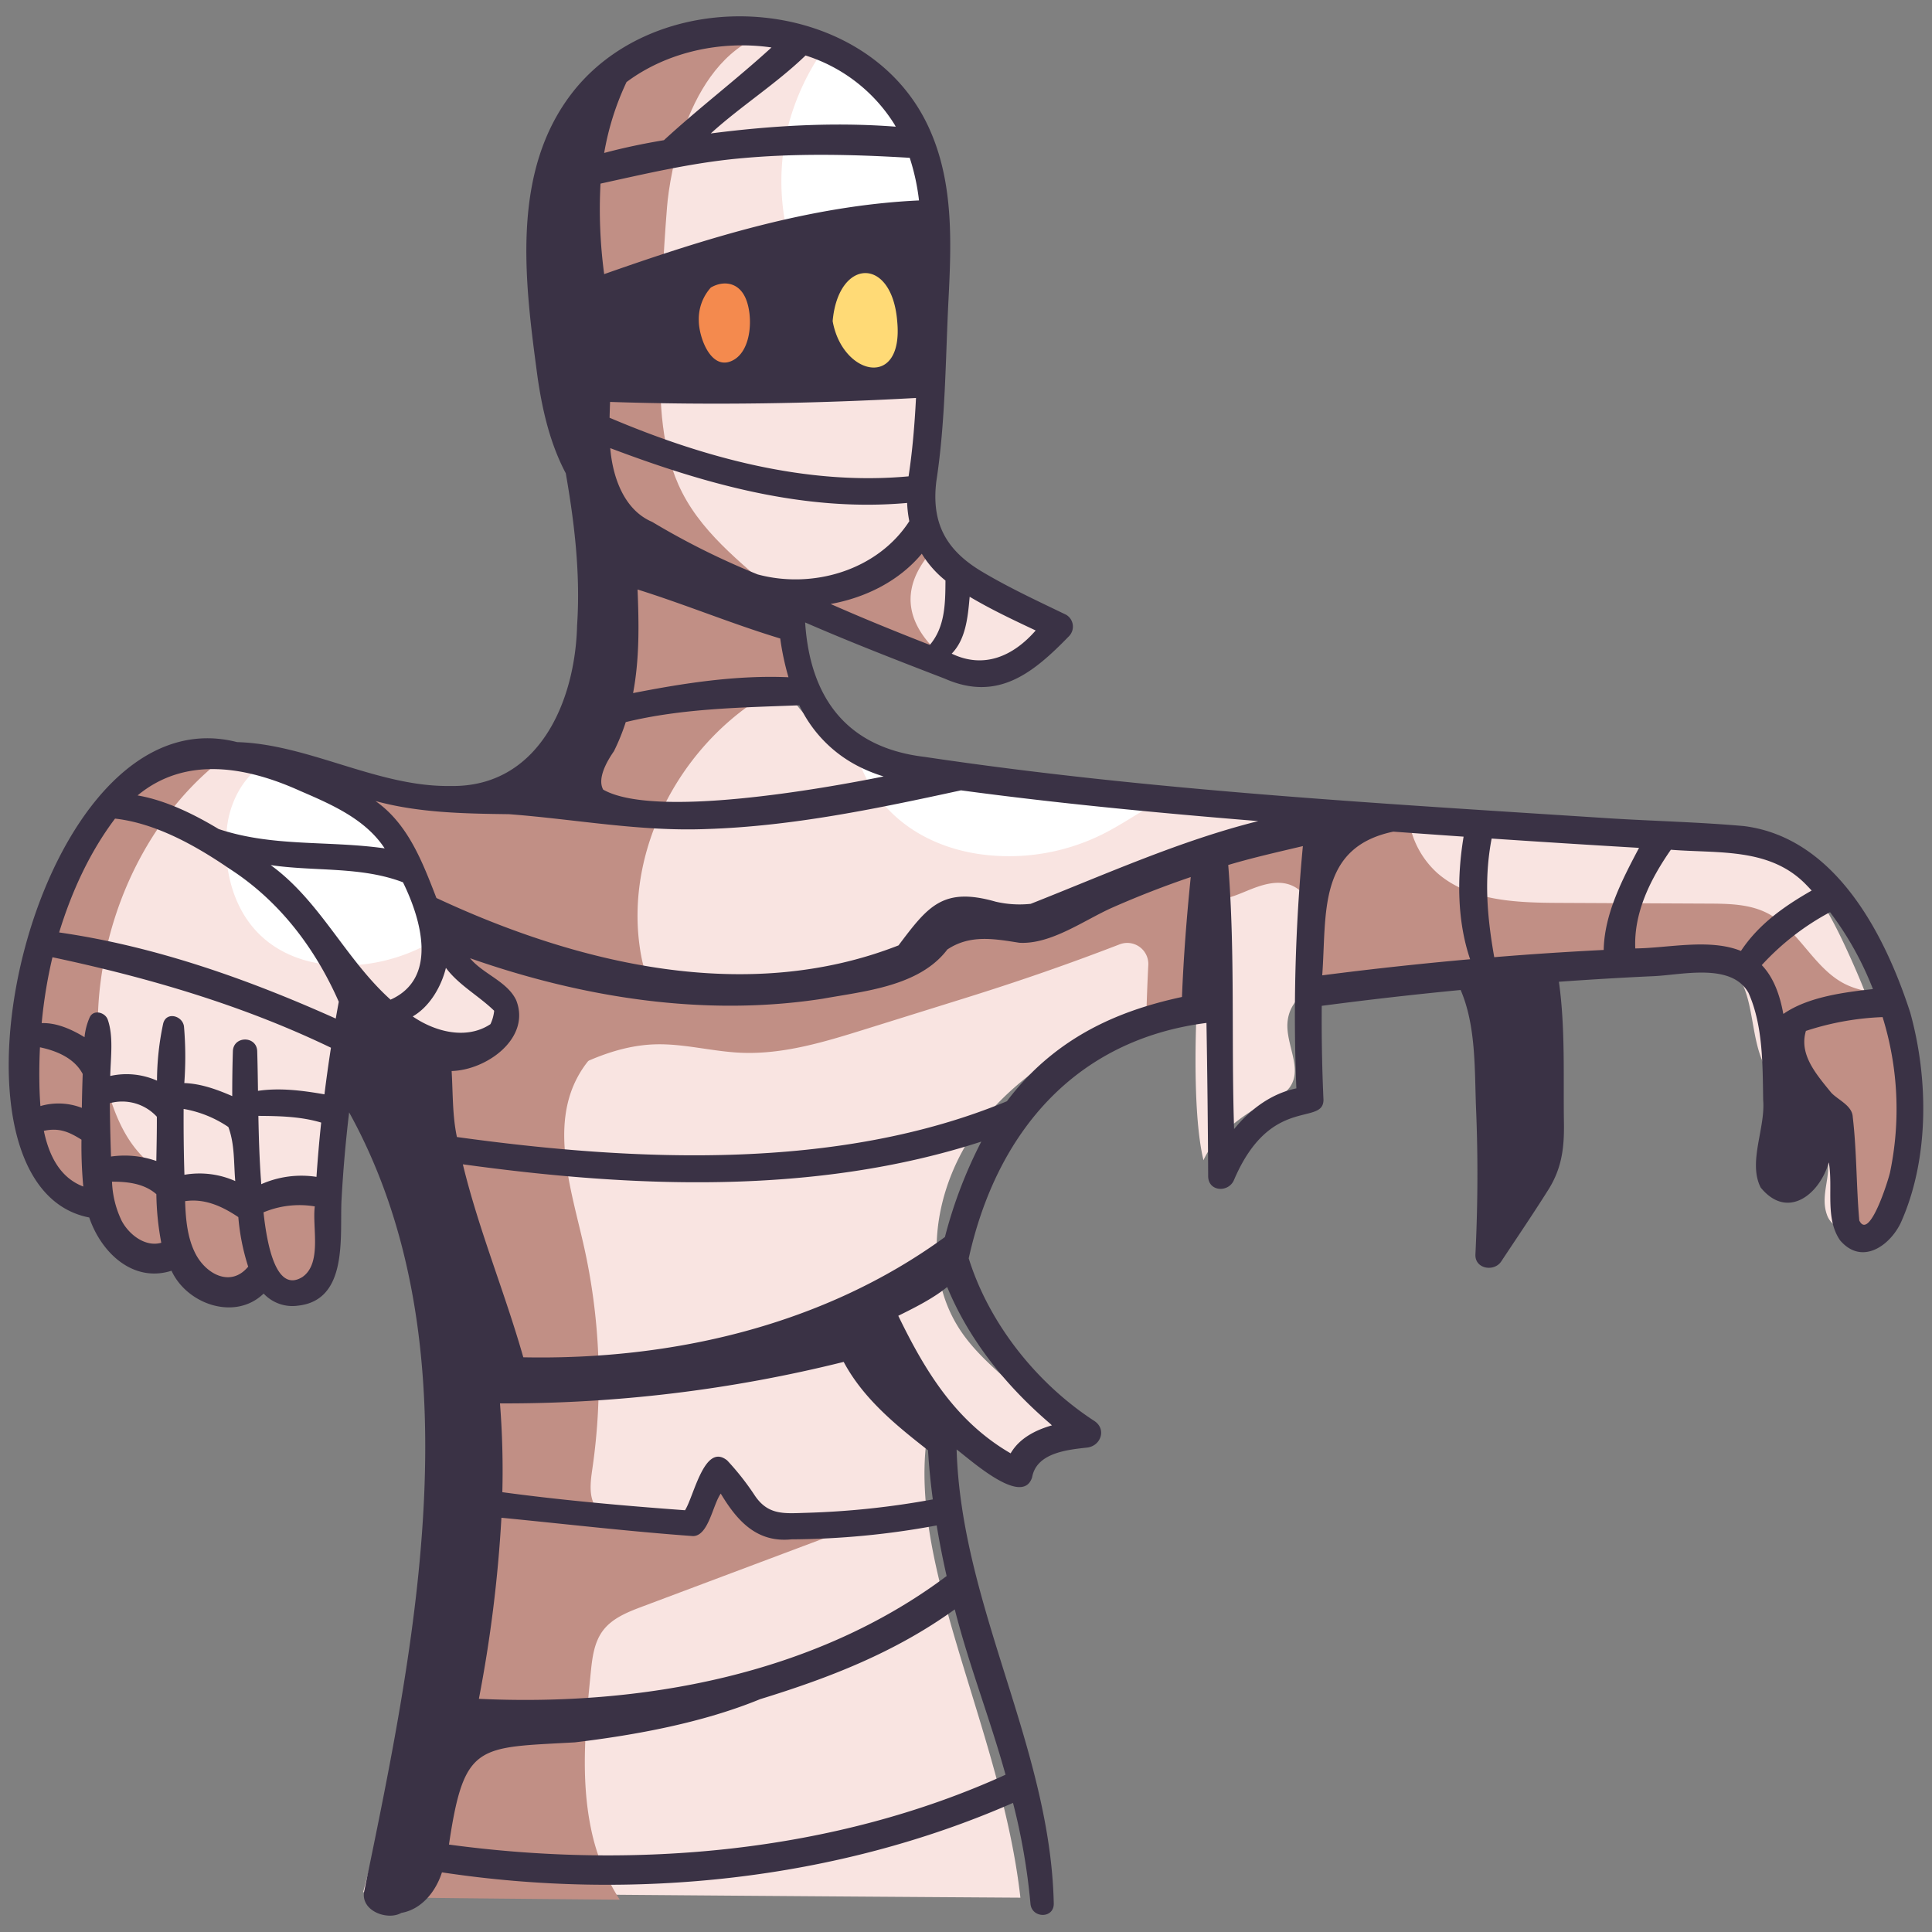 <svg height="512" viewBox="0 0 500 500" width="512" xmlns="http://www.w3.org/2000/svg"><rect x="0" y="0" width="500" height="500" fill="#808080" stroke="none"/><g id="Layer_4" data-name="Layer 4"><path d="m478.889 247.854c-4.619-10.227-9.936-20.83-19.3-27.011-9.966-6.576-22.637-6.94-34.573-7.235a1460.3 1460.3 0 0 1 -185.5-16.468c-12.324-1.892-25.882-4.678-33.308-14.693-11.715-15.8-2.821-42.609-18.387-54.632-8.322-6.429-23.394-8.284-33.813-6.85 0 0 .92 39.911-3.185 54.154s-14.894 27.562-29.483 30.186c-11.493 2.066-23.3-2.66-34.885-1.2a90.253 90.253 0 0 1 20.114 33.217c.838 2.47 1.573 5.118.976 7.657-.587 2.493-2.364 4.5-3.817 6.607-5.983 8.682-6.775 20.039-5.013 30.434s5.816 20.239 8.851 30.336c16.77 55.8 1.356 121.02-13.584 177.333 35.554.574 170.1 1.429 170.1 1.429-4.966-44.094-30.01-86.814-23.864-121.18l18.73 11.931a16.741 16.741 0 0 1 13.669-12.441c-6.725-9.3-17.345-15.275-23.82-24.752-11.866-17.366-6.095-42.406 8.2-57.837s32.451-22.431 52.8-27.755c0 0-1.611 27.8 1.667 41.185 2.545-5.858 9.789-11.606 15.5-14.469 2.554-1.281 5.476-2.3 7.022-4.705 3.043-4.73-1.224-10.85-.786-16.458.727-9.3 12.723-12.307 22.036-12.857l81.37-4.8a18.02 18.02 0 0 1 5.844.541c12.5 3.44 9.448 17.606 13.8 27.4s16.657 16 16.884 26.736c.089 4.213-1.844 8.325-.364 12.6a5.629 5.629 0 0 0 3.166 3.471c3.418 1.335 6.2-1.456 7.961-4.185 12.439-19.268 4.438-44.774-5.008-65.689z" fill="#f9e4e1"/><path d="m160.383 491.635a53.927 53.927 0 0 1 -7.383-18.154c-2.8-13.263-1.468-27.007-.125-40.5.381-3.828.84-7.865 3.139-10.949 2.424-3.251 6.432-4.832 10.228-6.258l58.4-21.937c-14.064 4.129-30.491-1.915-38.525-14.176.582 5.828-3.586 11.431-8.95 13.78s-11.6 1.917-17.2.195a10.91 10.91 0 0 1 -5.411-3.09c-2.3-2.794-1.775-6.862-1.252-10.44a158.7 158.7 0 0 0 -2.347-58.288c-3.3-14.381-8.456-30.192-1.429-43.166 7.563-13.964 25.5-17.771 41.2-20.095-5.386-4.911-15.219 1.265-20.972-3.212-2.35-1.828-3.243-4.937-3.794-7.864-5.594-29.719 13.636-61.521 41.529-72.246-5.17-15.651-1.081-36.052-14.1-46.11-8.323-6.428-23.4-8.284-33.813-6.849 0 0 .919 39.91-3.186 54.153s-14.892 27.571-29.486 30.191c-11.492 2.067-23.3-2.66-34.885-1.2a90.241 90.241 0 0 1 20.114 33.216c.838 2.47 1.574 5.118.976 7.657-.587 2.493-2.364 4.5-3.817 6.608-5.982 8.682-6.775 20.038-5.013 30.433s5.817 20.239 8.851 30.336c16.77 55.8 1.356 121.02-13.584 177.333 11.997.197 35.268.418 60.835.632z" fill="#c18f85"/><path d="m245.319 144.467c-2.5-1.918-5.072-4.071-6.056-7.064a16.56 16.56 0 0 1 -.484-5.709q.984-31.17 1.97-62.34c.311-9.857.593-19.941-2.416-29.332-4.844-15.116-18.314-26.847-33.71-30.711s-33.633-1.911-45.376 8.771c-10.2 9.28-11.776 21.879-12.156 28.168-1.531 25.406-1.143 51.3 5.958 75.742 1.833 6.312 4.223 12.688 8.745 17.459 6.617 6.981 16.581 9.373 25.876 11.851a335.668 335.668 0 0 1 50.565 17.916c4.852 2.17 9.877 4.505 15.19 4.353 7.78-.223 14.4-5.719 19.379-11.7a181.44 181.44 0 0 1 -27.485-17.404z" fill="#f9e4e1"/><ellipse cx="186.244" cy="83.582" fill="#f48a4e" rx="11.162" ry="15.044"/><g fill="#c18f85"><path d="m176.53 127.43c-5.482-10.741-5.83-23.3-5.68-35.355q.24-19.284 1.779-38.523c.644-8.049 5.37-39.193 26.949-45.265-14.193-2.305-29.847.26-40.331 9.8-10.2 9.28-11.776 21.879-12.156 28.168-1.531 25.406-1.143 51.3 5.958 75.742 1.833 6.312 4.223 12.688 8.745 17.459 6.617 6.981 16.581 9.373 25.876 11.851q7.914 2.109 15.714 4.62c-9.762-8.958-20.879-16.789-26.854-28.497z"/><path d="m200.972 155.148a335.782 335.782 0 0 1 37.263 14.07 60.721 60.721 0 0 0 9.427 3.638c-5.911-4.307-20.279-15.639-5.622-31.19-2.152-1.723-1.926-1.674-2.777-4.263-.094-.288-.168-.582-.233-.877a34.859 34.859 0 0 1 -1.992 3.132c-4.144 5.676-10.844 8.939-17.583 10.932-6.086 1.8-12.405 2.755-18.483 4.558z"/><path d="m296.574 266.241a183.952 183.952 0 0 1 17.659-5.542q-.5-19.394-1.693-38.762a192.284 192.284 0 0 0 -35.1 10.57c-4.861 1.987-9.817 4.212-15.069 4.219-4.12.006-8.249-1.366-12.3-.634-5.187.937-9.095 5.05-13.359 8.147-9.1 6.61-20.666 8.9-31.9 9.385s-22.5-.662-33.733-.117c-5.814.283-11.727 1.053-16.966 3.592s-9.754 7.093-11.039 12.77l-4.389 11.8c9.51-5.56 19.642-10.992 30.651-11.386 7.479-.267 14.846 1.827 22.323 2.164 11.032.5 21.838-2.828 32.38-6.117l25.446-7.939c14.308-4.465 26.832-8.81 40.293-14a5.452 5.452 0 0 1 7.4 5.373c-.455 8.891-.571 16.245-.604 16.477z"/></g><path d="m47.508 195.032s-33.88 7.026-39.859 63.674 17.191 53.177 17.191 53.177.747 16.551 20.555 13.935c0 0 6.823 15.061 21.474 4.725 0 0 18.3 16.071 18.779-13.574a215.222 215.222 0 0 1 8.33-54.61s28.4 21.75 37.373 0a106.825 106.825 0 0 1 -18.425-21.065s-4.626-46.245-65.418-46.262z" fill="#f9e4e1"/><path d="m86.069 307.234c-43.327 5.956-53.386-6.281-58.977-28-2.248-8.733-2.13-17.94-.817-26.862 3.253-22.109 14.645-43.548 32.39-56.775a107.22 107.22 0 0 0 -11.157-.568s-33.88 7.026-39.859 63.674 17.191 53.18 17.191 53.18.747 16.551 20.555 13.935c0 0 6.823 15.061 21.474 4.725 0 0 18.3 16.071 18.779-13.574.052-3.315.204-6.569.421-9.735z" fill="#c18f85"/><path d="m220.692 191.434a38.653 38.653 0 0 0 5.692 13.7c6.373 9.35 16.371 14.178 26.309 15.791a54.382 54.382 0 0 0 34.886-6.21c5.017-2.752 10.027-6.347 15.184-8.572q-28.912-3.267-57.681-7.683c-8.326-1.283-17.209-2.978-24.39-7.026z" fill="#fff"/><path d="m240.749 69.354c.311-9.857.593-19.941-2.416-29.332-3.9-12.156-13.374-22.114-24.942-27.56a61.461 61.461 0 0 0 -9.285 19.656 58.975 58.975 0 0 0 5.654 43.635 30.321 30.321 0 0 0 6.8 8.732c6.133 5.143 14.956 6.625 23.531 5.842z" fill="#fff"/><ellipse cx="224.343" cy="82.01" fill="#ffda76" rx="12.941" ry="16.616"/><path d="m481.494 319.05c3.418 1.334 6.2-1.457 7.961-4.185 10.857-16.8 6.17-38.335-1.468-57.438-3.5-.62-7.07-1.11-10.235-2.634-8.379-4.034-12.222-14.4-20.545-18.555-4.595-2.29-9.937-2.362-15.071-2.386l-38.788-.184c-11.012-.052-23.065-.477-31.363-7.718a23.122 23.122 0 0 1 -7.427-14.167q-14.679-1.029-29.336-2.351c-7.064 5.48-15.448 9.405-23.948 12.354a8.737 8.737 0 0 0 -3.625 1.922c-2.688 2.829.034 7.931 3.8 8.938s7.682-.615 11.288-2.107 7.674-2.895 11.312-1.483c4.331 1.682 6.349 6.793 6.468 11.438s-1.148 9.234-1.128 13.881a24.784 24.784 0 0 0 1 6.8c3.709-5.6 12.921-7.637 20.4-8.078l81.37-4.8a18.02 18.02 0 0 1 5.844.541c12.5 3.441 9.448 17.606 13.8 27.4s16.657 16 16.884 26.736c.089 4.213-1.844 8.326-.364 12.6a5.631 5.631 0 0 0 3.171 3.476z" fill="#c18f85"/><path d="m105.879 246.591a47.978 47.978 0 0 0 7.894-4.046q-.424-.618-.847-1.251s1.492-36.624-43.919-43.985c-6.224 3.474-9.536 10.565-10.242 16.694-1.12 9.722 1.089 20.249 7.877 27.3 9.716 10.091 26.227 10.485 39.237 5.288z" fill="#fff"/></g><g id="Layer_5" data-name="Layer 5"><path d="m23.094 315.088c3.128 9.209 11.414 16.938 21.293 13.78 4.048 8.765 16.528 13 23.842 5.908a10.182 10.182 0 0 0 8.861 3.129c13.216-1.4 10.8-18.258 11.3-27.446q.62-11.329 1.964-22.579c33.31 60.319 17.155 137.43 3.889 201.635-.952 5.083 6.109 7.592 9.619 5.542 5.228-.888 8.936-5.532 10.513-10.493 49.323 7.467 102.027 2.1 147.791-17.98a164.059 164.059 0 0 1 4.517 26.087c.312 3.812 6.06 3.938 6.031 0-.85-40.5-23.943-76.909-25.141-117.543 3.517 2.584 17.025 14.97 19.537 7.208 1.121-6.3 8.937-7.122 14.206-7.7 3.583-.395 5.139-4.785 1.872-6.911-14.819-9.64-27.172-25.086-32.484-42.058 7.183-32.51 27.491-56.572 61.528-60.932q.341 19.821.439 39.646c.021 4.1 5.358 4.338 6.723.91 9.41-21.949 23.008-13.81 23.123-20.617q-.549-12.184-.449-24.366 17.935-2.364 35.948-4.1c4.064 9.462 3.577 20.845 4 31.054.516 12.459.43 24.929-.176 37.383-.183 3.76 4.835 4.595 6.68 1.809 4.079-6.157 8.236-12.279 12.173-18.527 3.49-5.54 4.153-10.85 4.055-17.29-.183-12.077.387-24.532-1.3-36.56 8.174-.578 16.354-1.077 24.541-1.448 7.42-.337 20.114-3.526 24.522 4.318 3.787 8.458 3.645 18.633 3.8 27.756.612 7.284-3.983 16.1-.64 22.635 6.866 8.41 15.177 1.909 17.625-6.517 1.158 6.54-1.056 14.517 2.952 20.217 5.59 6.479 12.789 1.427 15.662-4.556 7.376-16.394 7.248-37.18 2.459-54.428-6.6-20.372-19.424-45.286-43.02-48.264-11.437-1.023-22.993-1.285-34.453-1.986-59.3-3.86-118.831-7.152-177.651-15.928-20.017-2.382-29.6-15.174-30.871-34.784 12.1 5.261 23.939 9.84 36.143 14.546 13.7 6.037 22.86-1.441 32.129-10.98a3.554 3.554 0 0 0 -.715-5.549c-7.371-3.564-14.82-7.006-21.858-11.207-9.2-5.493-13.095-12.5-11.747-23.375 2.374-15.48 2.353-31.446 3.147-47.046.734-14.436 1.293-29.53-4.5-43.106-14.965-35.658-68.918-40.163-92.414-10.958-16.623 20.79-12.728 49.593-9.45 74.1 1.273 8.869 3.326 17.443 7.315 24.966 2.274 12.981 3.818 26.186 2.926 39.38-.473 19.792-10.014 42.035-32.886 41.548-18.75.266-36.572-10.829-55.108-11.353-52.575-13.496-81.172 114.725-38.262 123.03zm-11.746-22.43c4.043-.878 6.616.337 9.738 2.288a114.429 114.429 0 0 0 .468 12.127c-6.039-2.292-8.877-8.031-10.206-14.415zm-1.169-13.558q-.034-4.023.165-8.061c4.348.91 8.93 2.833 11.059 6.909q-.159 4.385-.222 8.77a16.67 16.67 0 0 0 -10.718-.467c-.2-2.475-.263-4.911-.284-7.151zm3.4-31.367c24.8 5.272 49.173 12.388 72.072 23.418q-.934 6.017-1.683 12.059c-5.646-.978-11.459-1.742-17.2-.9-.051-3.413-.1-6.826-.2-10.241-.117-4.052-6.172-4.056-6.3 0q-.18 5.793-.163 11.6c-3.9-1.688-8.044-3.221-12.409-3.373a91.794 91.794 0 0 0 -.077-14.613c-.334-2.843-4.63-4.009-5.4-.731a71.872 71.872 0 0 0 -1.588 14.718 19.4 19.4 0 0 0 -12.1-1.209c.114-4.842.872-10.237-.642-14.57-.642-1.881-3.674-2.753-4.67-.611a16.416 16.416 0 0 0 -1.342 5.143c-3.134-1.9-7.074-3.781-11.089-3.637a124.131 124.131 0 0 1 2.788-17.05zm25.6 52.319a24.841 24.841 0 0 0 -10.446-.74q-.243-6.9-.308-13.81a12.19 12.19 0 0 1 12.167 3.51c.02 3.847-.071 7.574-.137 11.446-.447-.152-.877-.288-1.284-.403zm8.55 3.979c-.177-5.677-.236-11.358-.206-17.038a29.511 29.511 0 0 1 11.577 4.679c1.679 4.474 1.373 9.29 1.785 13.991a22.754 22.754 0 0 0 -13.164-1.629zm19.839 1.769c-.423-5.67-.593-11.339-.7-17.011 5.483.038 10.954.151 16.254 1.732q-.744 7.013-1.216 14.05a25.628 25.628 0 0 0 -14.294 1.9c-.012-.252-.031-.486-.044-.671zm120.642 72.17c-5.9-4.789-8.628 9.316-10.928 12.878-15.787-1.159-31.592-2.548-47.276-4.67a222.079 222.079 0 0 0 -.613-22.982 361.711 361.711 0 0 0 88.952-10.739c5.055 9.477 13.492 16.363 21.82 22.861.26 4.247.685 8.492 1.244 12.729a214.717 214.717 0 0 1 -32.676 3.466c-5.668.163-9.849.715-13.338-4.393a68.019 68.019 0 0 0 -7.185-9.147zm-64.275 61.682a351.463 351.463 0 0 0 5.832-46.859c17.014 1.658 32.755 3.523 49.614 4.749 4-.1 5.057-8.054 7.149-11 4.256 7.087 9.345 12.762 18.311 11.838a210.034 210.034 0 0 0 37.573-3.6q1.091 6.579 2.573 13.1c-34.268 25.698-79.209 33.751-121.052 31.775zm2.989-174.6c-6.223 4.134-14.377 1.955-20.113-2 4.425-2.552 7.4-7.739 8.592-12.568 3.288 4.437 8.509 7.23 12.488 11.1a10.434 10.434 0 0 1 -.967 3.47zm-22.555-36.552c4.626 9.462 9.057 24.683-3.294 30.21-11.683-10.505-18.209-25.527-31.03-34.825 11.462 1.7 23.291.285 34.251 4.453.024.051.05.104.073.162zm-72.84 87.518a25.264 25.264 0 0 1 -2.538-10.2c4.025-.017 8.336.474 11.474 3.24a72.174 72.174 0 0 0 1.274 12.569c-4.118 1.173-8.302-2.073-10.21-5.613zm32.543 11.973c-4.461 5.152-10.7 1.744-13.418-3.414-2.161-4.1-2.593-8.979-2.749-13.717 5.113-.748 9.643 1.355 13.774 4.128a56.758 56.758 0 0 0 2.562 12.846c-.055.052-.116.092-.169.153zm14.285 2.434c-6.771 4.353-9.2-7.761-10.161-16.673a24.173 24.173 0 0 1 13.276-1.536c-.712 5.263 1.9 14.609-3.115 18.205zm181.876 128.875c-44.491 20.237-96 24.568-144.043 18.074 3.927-26.387 7.423-25.029 32.587-26.452 15.879-1.908 33.193-5.118 47.931-11.175 17.949-5.522 34.848-12.06 50.385-23.239 3.727 14.612 9.107 28.216 13.14 42.792zm12.042-90.429c-4.442 1.27-8.5 3.416-10.722 7.255-14.172-8.226-22.114-21.233-29.08-35.6 4.1-2.038 8.894-4.4 12.654-7.446 5.826 14.099 15.66 26.054 27.148 35.788zm-27.727-48.73c-31.427 22.909-70.672 31.9-109.118 31.127-4.767-16.769-11.541-32.974-15.646-49.947 44.231 6.106 91.2 8.05 134.18-5.876a117.712 117.712 0 0 0 -9.416 24.693zm23.4-43.437a66.631 66.631 0 0 0 -7.362 8.3c-43.664 18.118-96.275 15.621-142.335 9.257-1.194-5.569-1.019-11.359-1.368-17.083 9.117-.24 20.559-8.522 16.715-18.307-2.3-4.9-8.591-6.786-11.954-10.884 29.18 10.238 60.68 15.235 91.332 10.473 10.78-1.952 24.988-3.205 32.2-12.736 5.922-3.943 12.179-2.741 18.63-1.737 8.237.477 16.9-5.944 24.142-9.134q9.928-4.373 20.214-7.871c-1.047 10.287-1.864 20.719-2.267 31.035-14.151 3.046-26.995 8.302-37.947 18.683zm51.434 15.5c-.747-22.732.29-45.64-1.518-68.35 6.389-1.9 12.857-3.356 19.319-4.883a466.9 466.9 0 0 0 -1.686 62.7c-6.415 1.319-11.906 5.369-16.115 10.529zm22.818-39.904c1.158-15.76-1.24-32.981 18.385-37.073q9.094.667 18.193 1.295c-1.722 10.38-1.721 21.679 1.685 31.727q-19.172 1.7-38.265 4.165c.002-.038.002-.076.002-.114zm146.943 51.093c-.429 1.971-5.365 17.867-7.961 12.461-.779-8.713-.653-17.961-1.689-26.765-.134-2.957-3.678-4.336-5.546-6.27-4.03-4.946-8.389-9.947-6.578-16.019a72.285 72.285 0 0 1 19.845-3.575 80.269 80.269 0 0 1 1.928 40.168zm-4.43-47.418c-7.568.825-16.817 2.046-23.082 6.365-.04 0-.08.014-.12.019-.849-4.7-2.449-9.351-5.57-12.589a66.2 66.2 0 0 1 17.667-13.7 82.29 82.29 0 0 1 11.104 19.905zm-17.077-26.795c.417.423.814.862 1.22 1.294-7.02 4.006-13.7 8.669-18.3 15.628-8.187-3.286-18.77-.737-27.349-.649-.408-9.323 3.971-18.024 9.211-25.543 12.342 1.011 25.807-.665 35.218 9.27zm-43.455-9.755c-4.277 8.1-8.963 17.008-9.147 26.419-9.451.481-18.9 1.088-28.327 1.874-1.829-10.418-2.693-20.158-.672-30.7q19.065 1.282 38.146 2.407zm-100.068-7.049c.506.042 1.012.081 1.518.123-20.151 5.04-39.411 13.724-58.884 21.412a27.293 27.293 0 0 1 -9.044-.551c-13.688-3.913-17.543 1.181-25.167 11.307-39.187 15.333-82.81 4.906-119.591-12.267-3.6-9.27-7.308-19.156-15.773-25.095 11.187 3.069 22.97 3.253 34.544 3.406 17.065 1.287 33.951 4.53 51.129 3.843 22.212-.7 44.206-5.308 65.855-10.014 25.051 3.376 50.224 5.767 75.413 7.836zm-133.355-171.318c14.948-1.45 29.727-1.117 44.679-.215a56.574 56.574 0 0 1 2.4 11.029c-28.089 1.3-55.139 9.813-81.475 19.071a125.806 125.806 0 0 1 -.951-23.422c11.707-2.563 23.262-5.291 35.347-6.463zm41.442 42.126c1.68 17.709-14.207 14.045-16.711-.08 1.438-16.319 15.368-16.854 16.711.08zm-39.313-6.167c2.045 4.479 1.739 13.436-3.013 16.125-5.742 3.25-9-5.744-9.026-10.127a12.226 12.226 0 0 1 3.116-8.6c3.183-1.847 7.082-1.425 8.921 2.602zm-35.131 31.1c.033-1.353.081-2.717.127-4.1 26.434.883 52.8.438 79.177-1.022-.353 6.821-.906 13.612-1.923 20.281-26.454 2.44-53.119-4.859-77.383-15.164zm7.244 44.445c12.579 3.951 24.431 8.892 36.924 12.681a68.732 68.732 0 0 0 2.132 10.027c-13.482-.582-27.065 1.521-40.214 4.1 1.674-8.894 1.522-17.838 1.158-26.808zm31.082-3.9a195.95 195.95 0 0 1 -27.306-13.6c-7.42-3.155-10.245-11.827-10.844-19.086 24.771 9.371 50.393 16.556 76.833 14.186a30.189 30.189 0 0 0 .564 4.727c-8.278 12.77-25.024 17.611-39.245 13.771zm26.376 49.807a41.037 41.037 0 0 0 6.221 2.473c-15.593 3.156-59.362 10.946-72.574 3.411-1.663-3.022 1.237-7.727 2.78-9.939a54.529 54.529 0 0 0 3.058-7.537c14.761-3.574 29.855-3.754 44.917-4.347a33.947 33.947 0 0 0 15.6 15.937zm-7.5-42.159c9.2-1.656 17.818-6.037 23.6-13.013a26.751 26.751 0 0 0 6.128 6.947c-.034 5.856-.073 11.988-4.047 16.661-8.704-3.411-17.062-6.791-25.679-10.597zm53.074 6.856c-5.828 6.685-13.411 10-21.732 6 3.639-3.744 4.173-9.367 4.649-14.73 5.485 3.264 11.302 6.012 17.085 8.728zm-36.622-131.1c.145.237.268.482.408.721-15.94-1.238-32.079-.284-47.875 1.75 7.813-7.095 16.907-12.822 24.532-20.178a42.022 42.022 0 0 1 22.935 17.707zm-31.746-19.781c-9.133 8.352-18.779 15.65-27.835 23.994-5.207.873-10.4 1.942-15.469 3.306a71.007 71.007 0 0 1 5.785-18.346c10.471-7.814 24.433-10.839 37.519-8.954zm-121.934 192.427c8.055 3.467 16.849 7.267 21.818 14.845-14.61-2.075-28.889-.307-42.958-5-6.409-3.865-13.777-7.468-20.987-8.7 12.54-10.39 28.444-7.352 42.127-1.145zm-47.956 7.144c10.528 1.18 20.891 7.014 29.439 12.854 13.011 8.326 22.305 20.578 28.463 34.544q-.4 2.172-.784 4.349c-22.814-10.23-46.729-18.708-71.584-22.289 3.209-10.465 7.844-20.685 14.466-29.458z" fill="#3a3245"/></g></svg>